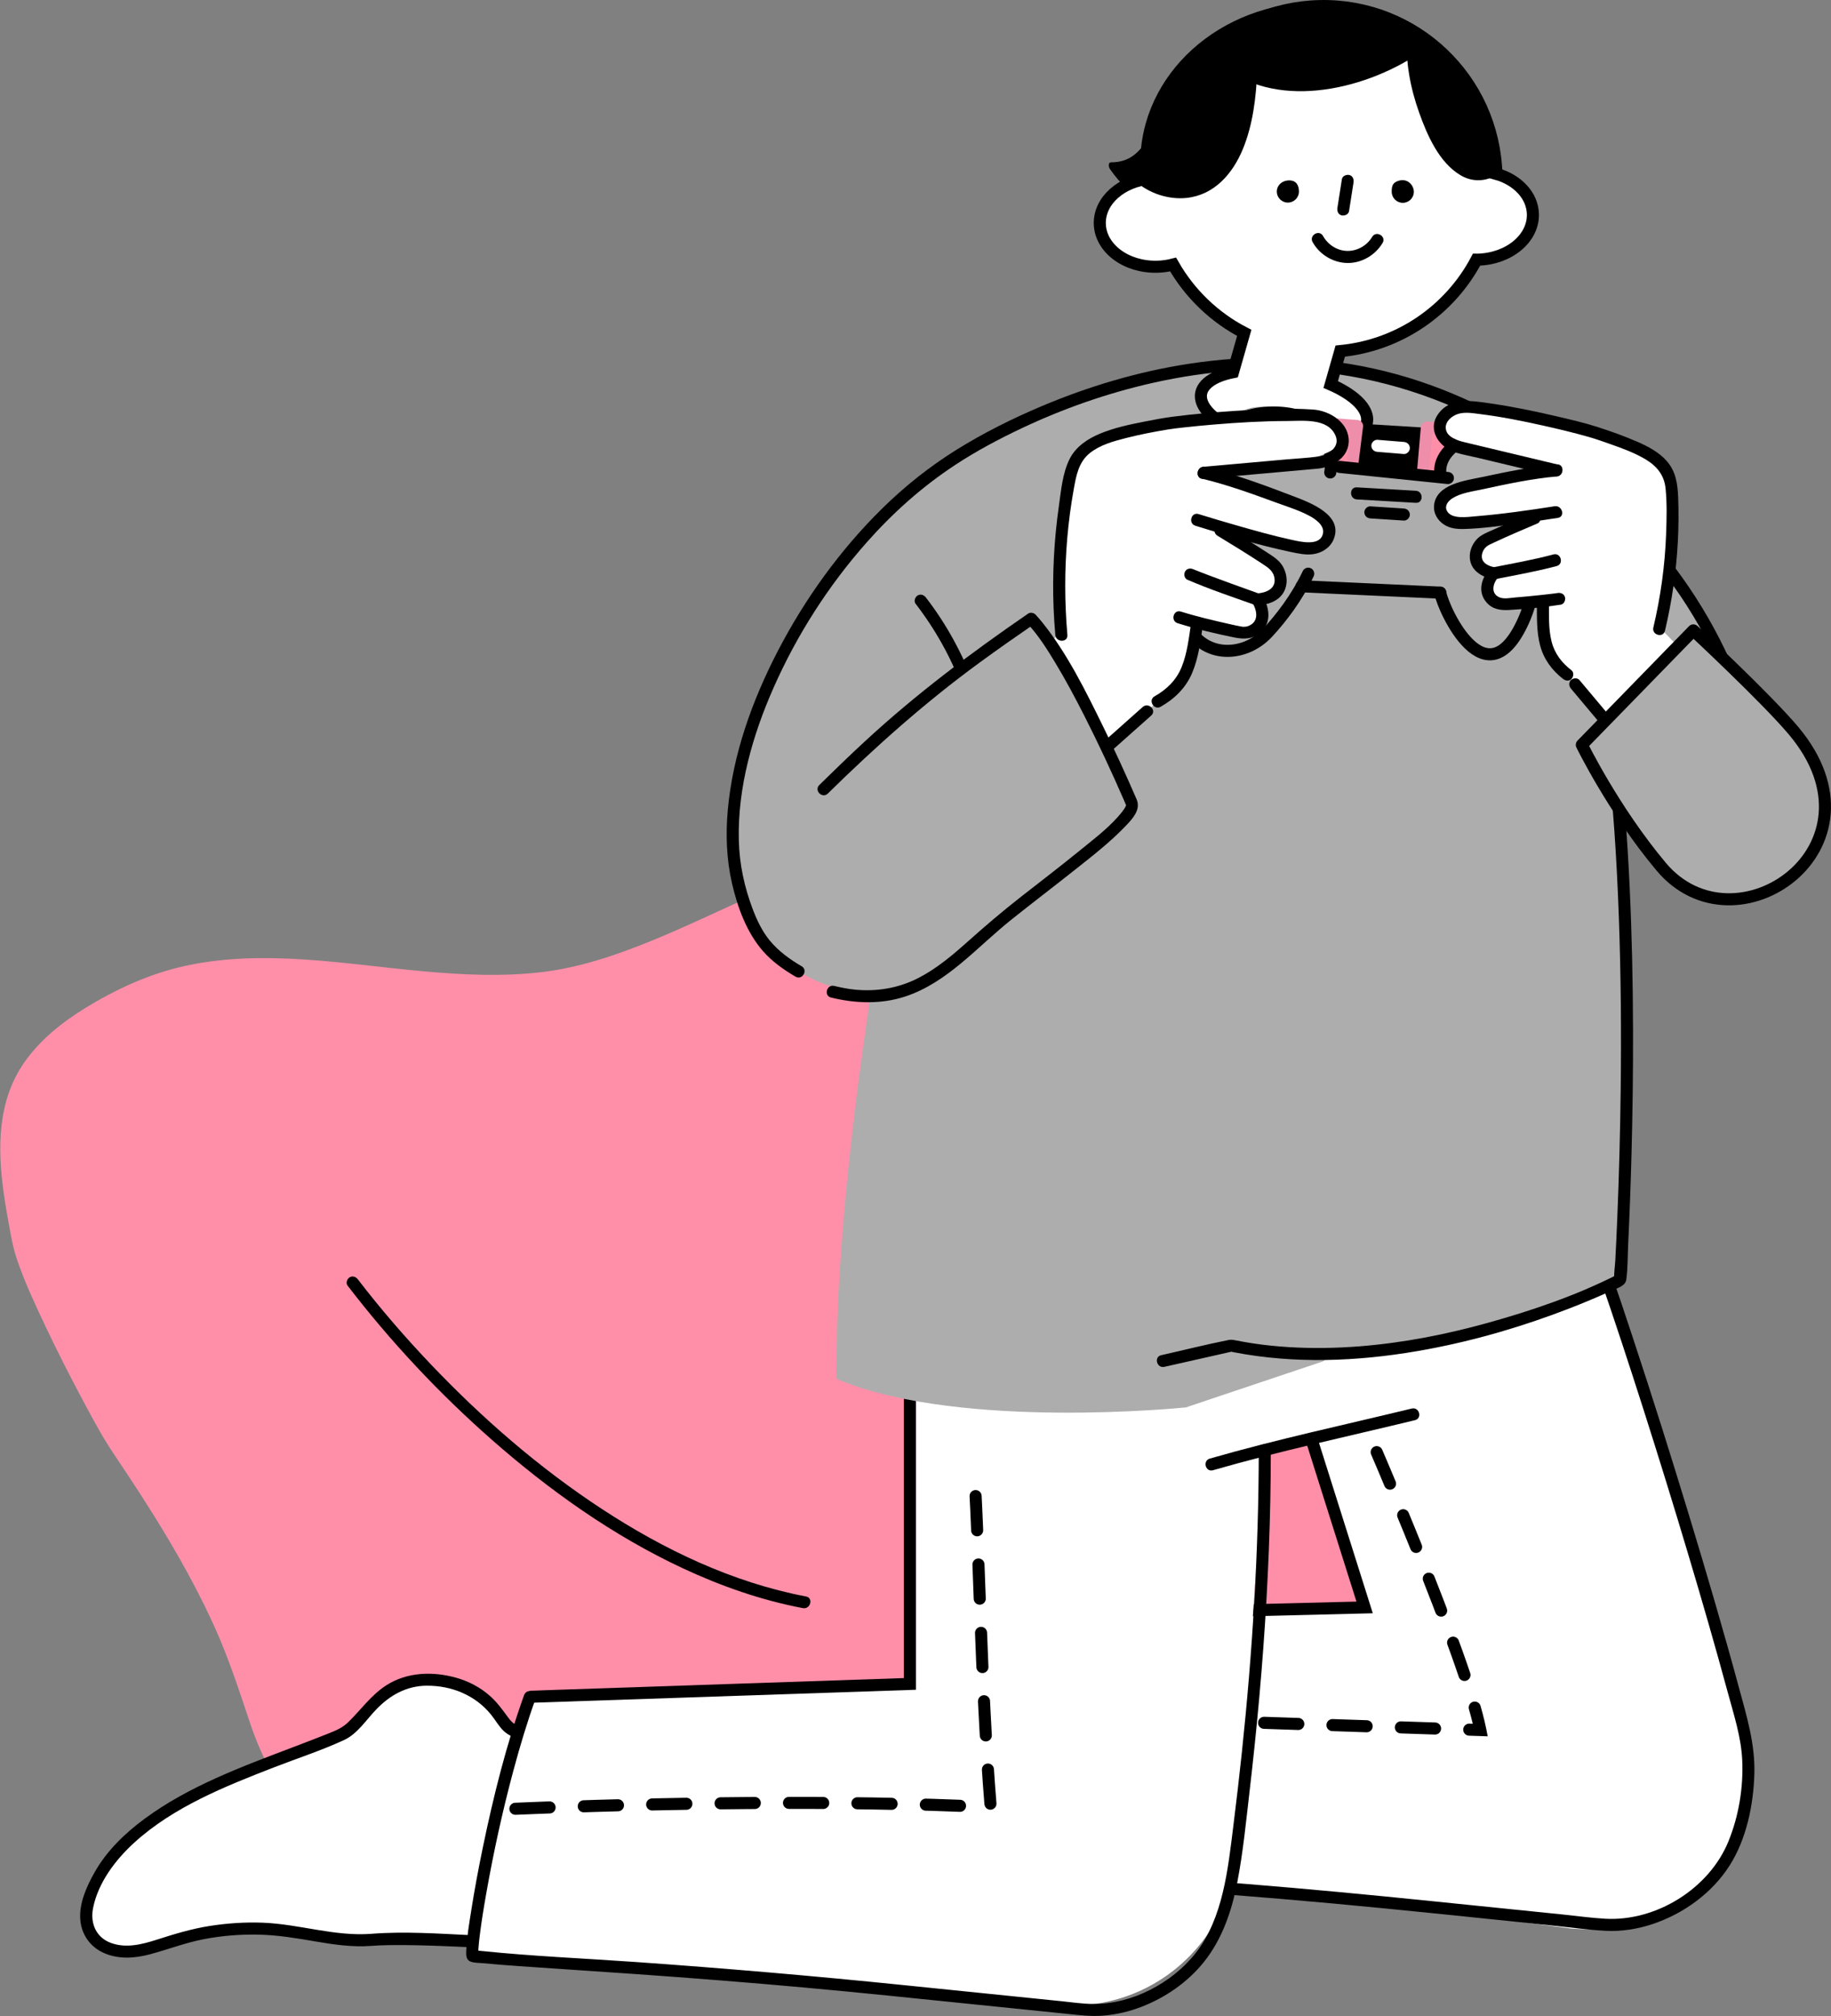 <?xml version="1.0" encoding="UTF-8"?>
<svg id="_レイヤー_2" data-name="レイヤー 2" xmlns="http://www.w3.org/2000/svg" viewBox="0 0 227.571 250.514">
  <rect x="0" y="0" width="227.571" height="250.514" fill="#808080" stroke="none"/>
  <defs>
    <style>
      .cls-1, .cls-2 {
        fill: #adadad;
      }

      .cls-3 {
        stroke: #ee8eab;
      }

      .cls-3, .cls-4, .cls-5, .cls-6, .cls-2, .cls-7 {
        stroke-width: 1.5px;
      }

      .cls-3, .cls-8 {
        fill: #ff8fa9;
      }

      .cls-3, .cls-2 {
        stroke-linejoin: round;
      }

      .cls-4, .cls-5, .cls-9, .cls-6, .cls-7 {
        stroke-miterlimit: 10;
      }

      .cls-4, .cls-5, .cls-9, .cls-2, .cls-7 {
        stroke: #000;
      }

      .cls-4, .cls-5, .cls-6, .cls-7 {
        fill: none;
      }

      .cls-5, .cls-6, .cls-7 {
        stroke-linecap: round;
      }

      .cls-10, .cls-9 {
        fill: #fff;
      }

      .cls-9 {
        stroke-width: 1.5px;
      }

      .cls-6 {
        stroke: #adadad;
      }

      .cls-7 {
        stroke-dasharray: 4.252 4.252 4.252 4.252 4.252 4.252;
      }
    </style>
  </defs>
  <g id="_レイヤー_32" data-name="レイヤー 32">
    <g>
      <g>
        <path class="cls-8" d="M127.244,224.283c-15.216,1.94-24.794,4.503-38.861,10.619-7.125,3.098-32.515,5.695-46.707-6.809-15.163-13.36-4.167-14.515-26.869-47.775-2.781-4.075-11.581-21.08-12.521-25.924-2.781-14.324-3.732-23.322,14.66-31.594,15.735-7.077,34.037.981,51.132-1.347,14.103-1.92,28.331-12.841,42.434-14.761,8.33-1.134,17.883-1.913,24.07,3.779,7.426,6.831,5.732,18.627,6.564,28.683.975,11.784,6.413,23.145,14.979,31.296,6.47,6.156,14.762,10.693,19.305,18.383,4.542,7.69,2.407,20.321-6.388,21.874"/>
        <path class="cls-8" d="M127.244,223.533c-9.038,1.156-17.966,2.844-26.61,5.772-2.186.741-4.351,1.544-6.497,2.394-2.064.817-4.355,1.837-6.245,2.602-2.043.826-4.245,1.282-6.412,1.639-6.534,1.076-13.367,1.066-19.898-.008-7.272-1.196-14.341-3.846-19.882-8.821-2.966-2.664-5.665-5.494-7.447-9.062-.693-1.386-1.182-2.715-1.705-4.273-.574-1.709-1.106-3.432-1.698-5.135-1.894-5.455-4.377-10.669-7.217-15.692-2.299-4.067-4.805-8.016-7.417-11.889-1.472-2.182-2.792-4.431-4.05-6.744-1.613-2.965-3.152-5.971-4.622-9.009-1.331-2.752-2.641-5.533-3.704-8.401-.935-2.523-1.337-5.192-1.753-7.842-.445-2.836-.751-5.733-.499-8.603.225-2.571,1.01-5.054,2.419-7.224,1.717-2.644,4.219-4.694,6.856-6.37,3.832-2.433,8.058-4.405,12.502-5.384,4.621-1.018,9.398-1.048,14.101-.756,9.76.606,19.526,2.673,29.331,1.632,9.462-1.005,18.045-5.519,26.617-9.321,4.276-1.896,8.632-3.697,13.183-4.824,4.214-1.043,8.694-1.515,13.032-1.572,4.135-.054,8.454.455,12.069,2.61,3.457,2.061,5.715,5.431,6.859,9.238,1.18,3.928,1.362,8.077,1.487,12.15.131,4.259.173,8.52.888,12.733,1.527,8.985,5.603,17.516,11.585,24.386,2.965,3.405,6.452,6.237,9.977,9.034,3.459,2.745,6.962,5.512,9.808,8.915,2.376,2.841,4.097,6.044,4.558,9.753.395,3.177.019,6.59-1.466,9.459-1.357,2.623-3.612,4.522-6.55,5.062-.948.174-.546,1.62.399,1.446,6.913-1.273,9.688-8.86,9.198-15.148-.292-3.743-1.652-7.101-3.878-10.107-2.657-3.588-6.064-6.491-9.531-9.265-3.578-2.863-7.236-5.644-10.371-9.006-3.159-3.389-5.801-7.244-7.868-11.389-2.066-4.143-3.533-8.583-4.347-13.141-.768-4.298-.774-8.664-.913-13.015-.132-4.135-.344-8.367-1.557-12.35-1.181-3.879-3.43-7.336-6.831-9.614-3.541-2.371-7.882-3.155-12.075-3.247-2.226-.049-4.452.093-6.665.32-2.187.224-4.387.478-6.541.921-9.524,1.957-18.097,6.951-27.029,10.573-4.302,1.745-8.77,3.264-13.398,3.823-4.97.601-9.997.354-14.968-.103-9.693-.89-19.629-2.755-29.3-.691-4.502.961-8.796,2.932-12.699,5.35-2.832,1.755-5.486,3.887-7.416,6.63-3.376,4.797-3.373,10.659-2.597,16.244.226,1.628.513,3.247.817,4.861.221,1.175.453,2.314.841,3.446.975,2.839,2.252,5.583,3.537,8.291,1.494,3.151,3.073,6.263,4.722,9.336,1.178,2.195,2.357,4.421,3.75,6.49,4.629,6.876,9.088,13.905,12.52,21.47,1.78,3.924,3.088,7.988,4.458,12.064,1.098,3.267,2.52,6.28,4.684,8.984,3.751,4.686,8.634,8.575,14.138,10.97,6.858,2.985,14.448,4.111,21.892,4.079,3.205-.014,6.412-.253,9.58-.745,2.258-.35,4.551-.806,6.689-1.635,2.037-.79,4.024-1.716,6.055-2.526,2.154-.859,4.326-1.673,6.52-2.424,4.199-1.437,8.478-2.628,12.817-3.562,4.55-.98,9.152-1.694,13.767-2.284.944-.121.956-1.622,0-1.5h0Z"/>
      </g>
      <path d="M43.193,159.744c5.343,6.959,11.375,13.402,17.968,19.192,7.158,6.286,15.043,11.897,23.696,15.937,4.763,2.224,9.756,3.97,14.927,4.955.943.18,1.347-1.265.399-1.446-9.127-1.74-17.646-5.81-25.379-10.876-7.785-5.1-14.867-11.259-21.277-17.993-3.189-3.35-6.221-6.856-9.038-10.525-.248-.324-.642-.487-1.026-.269-.318.181-.515.705-.269,1.026h0Z"/>
      <path class="cls-10" d="M216.324,212.464l-26.377-83.504-38.842,12.269,18.483,58.512-45.915,1.136-.667,29.129,72.389,9.653c11.219.807,21.775-5.112,21.775-18.853v-0c.006-.078 0-.154.005-.232.26-2.655.002-5.404-.852-8.109Z"/>
      <polyline class="cls-4" points="151.124 141.229 169.607 199.741 123.692 200.877"/>
      <path class="cls-7" d="M131.614,213.231l52.372,1.744c-1.776-9.052-13.861-36.816-13.861-36.816"/>
      <path d="M194.645,147.417c1.54,3.671,2.85,7.443,4.152,11.204,1.875,5.417,3.66,10.864,5.404,16.324,1.933,6.052,3.81,12.123,5.628,18.211,1.7,5.691,3.354,11.398,4.907,17.131.746,2.753,1.665,5.538,1.799,8.403.159,3.418-.42,6.948-1.712,10.121-2.387,5.864-8.964,9.954-15.278,9.614-1.789-.096-3.581-.351-5.364-.533-1.918-.196-3.837-.391-5.755-.587-3.472-.354-6.943-.708-10.415-1.062-7.688-.785-15.38-1.517-23.083-2.138-6.298-.508-12.601-.952-18.905-1.374-3.814-.255-7.637-.462-11.442-.829-.261-.025-.521-.052-.782-.081-.119-.013-.238-.027-.358-.041-.075-.009-.434-.057-.194-.024l.448.345c.061.13.052.368.062.076.005-.168.005-.337.014-.505.031-.545.093-1.089.158-1.631.212-1.76.502-3.511.809-5.257.903-5.144,2.022-10.256,3.374-15.3.814-3.037,1.72-6.052,2.783-9.012.327-.91-1.122-1.302-1.446-.399-2.728,7.602-4.574,15.549-6.01,23.489-.455,2.517-.905,5.057-1.13,7.608-.043.491-.182,1.223.086,1.676.334.564,1.649.504,2.253.562,5.047.482,10.12.734,15.178,1.08,8.622.589,17.239,1.252,25.845,2.042,9.05.831,18.088,1.798,27.129,2.721,2.241.229,4.495.552,6.743.673,1.982.107,4-.216,5.878-.847,3.83-1.286,7.36-3.83,9.545-7.259,2.105-3.303,2.971-7.548,3.081-11.413.106-3.708-.965-7.197-1.926-10.735-1.943-7.158-4.035-14.276-6.191-21.372-2.234-7.35-4.544-14.678-6.953-21.972-1.847-5.592-3.721-11.184-5.837-16.681-.339-.88-.686-1.757-1.051-2.627-.158-.376-.495-.636-.922-.524-.353.093-.68.549-.524.922h0Z"/>
      <g>
        <path class="cls-10" d="M91.401,214.499c-6.289-.65-24.501,3.484-28.246.079-1.098-.999-2.336-4.52-7.517-5.586-8.46-1.74-10.181,5.311-13.338,6.619-9.868,4.087-24.874,8.243-30.001,17.613-1.229,2.247-2.326,5.088-.938,7.24.997,1.546,3.013,2.157,4.849,2.044s3.576-.815,5.332-1.364c4.484-1.402,9.269-1.832,13.931-1.252,3.555.442,7.087,1.465,10.656,1.157,7.195-.62,36.178,1.769,36.167,1.578"/>
        <path d="M91.401,213.749c-2.293-.227-4.648.038-6.931.254-3.0.283-5.992.639-8.995.894-2.735.232-5.52.44-8.262.196-.933-.083-1.904-.224-2.773-.59-.598-.251-.96-.636-1.359-1.187-.662-.914-1.333-1.82-2.181-2.573-1.203-1.068-2.637-1.821-4.183-2.259-2.913-.825-6.133-.727-8.728.95-1.867,1.207-3.107,2.995-4.668,4.528-.714.702-1.454,1.027-2.426,1.416-1.487.595-2.985,1.163-4.482,1.733-6.331,2.412-12.909,4.818-18.411,8.867-2.484,1.828-4.76,4.023-6.278,6.736-.96,1.715-1.874,3.727-1.751,5.739.115,1.891,1.22,3.476,2.955,4.235,1.837.804,3.838.655,5.735.149,2.219-.592,4.343-1.42,6.607-1.861,2.279-.444,4.605-.63,6.925-.576,2.36.056,4.663.442,6.983.841,2.298.395,4.614.735,6.951.558.753-.057,1.506-.085,2.261-.096,2.217-.032,4.436.035,6.652.116,5.434.2,10.863.535,16.288.886,3.52.228,7.047.558,10.573.676.483.016.903-.014,1.116-.555.353-.898-1.096-1.288-1.446-.399l-.001.002.345-.448c.167-.119.508-.077.168-.094-.159-.008-.319-.011-.478-.018-.552-.026-1.103-.061-1.655-.096-1.876-.118-3.751-.247-5.626-.371-5.22-.346-10.441-.681-15.667-.929-4.139-.196-8.36-.499-12.5-.176-4.544.354-8.971-1.21-13.496-1.381-2.22-.084-4.443.064-6.637.411-2.249.355-4.387,1.01-6.549,1.703-1.844.591-3.839,1.099-5.725.388-1.846-.696-2.557-2.473-2.182-4.338.638-3.173,2.802-6.006,5.15-8.14,4.857-4.411,11.247-6.964,17.282-9.306,2.905-1.127,5.912-2.103,8.745-3.406,1.68-.772,2.782-2.539,4.031-3.829,1.702-1.757,3.742-2.91,6.241-2.931,3.094-.026,6.043,1.171,8.004,3.585.524.645.939,1.409,1.534,1.993.583.572,1.369.907,2.144,1.128,2.248.64,4.722.567,7.033.47,5.624-.236,11.191-1.216,16.813-1.438.949-.037,1.904-.05,2.851.044.96.095.953-1.405,0-1.5h0Z"/>
      </g>
      <path class="cls-10" d="M176.776,136.652l-63.686,3v69.594l-47.231,1.596-6.922,31.795,72.896,6.505c11.219.807,20.969-7.634,21.775-18.853v-0c.006-.08 0-.159.005-.239.123-.906.209-1.825.209-2.765l3.376-47.101,15.499-3.725,4.077-39.808Z"/>
      <path d="M156.449,180.185c-.005,12.551-.78,25.09-2.101,37.569-.313,2.958-.656,5.912-1.025,8.863-.359,2.878-.673,5.779-1.359,8.601-.647,2.664-1.645,5.304-3.358,7.476-1.516,1.922-3.484,3.465-5.662,4.57-2.183,1.108-4.627,1.765-7.082,1.75-1.302-.008-2.607-.206-3.901-.338-1.407-.144-2.814-.287-4.22-.431-5.176-.528-10.351-1.055-15.527-1.583-11.054-1.129-22.122-2.079-33.206-2.861-6.382-.45-12.798-.713-19.163-1.371-.186-.019-.371-.039-.557-.061-.088-.01-.176-.021-.264-.032-.061-.007-.336-.045-.091-.011l.448.345c.061.13.052.368.062.076.005-.168.005-.337.014-.505.031-.545.093-1.089.158-1.631.212-1.76.502-3.511.809-5.257.903-5.144,2.022-10.256,3.374-15.3.814-3.037,1.72-6.052,2.783-9.012.327-.91-1.122-1.302-1.446-.399-2.216,6.176-3.812,12.578-5.139,18.998-.539,2.607-1.029,5.226-1.442,7.856-.253,1.611-.532,3.246-.604,4.878-.022.494-.046,1.126.495,1.359.462.199,1.156.172,1.655.221,1.477.146,2.957.253,4.437.359,4.822.344,9.648.646,14.47.986,6.995.494,13.987,1.043,20.971,1.674,7.104.642,14.198,1.387,21.295,2.111,3.666.374,7.331.747,10.997,1.122,1.65.169,3.289.397,4.95.25,1.603-.142,3.178-.512,4.677-1.096,2.972-1.157,5.705-3.042,7.712-5.536,2.291-2.848,3.48-6.352,4.167-9.901.719-3.713,1.086-7.512,1.524-11.266.455-3.898.862-7.802,1.212-11.711.729-8.146,1.208-16.316,1.372-24.494.042-2.089.062-4.179.063-6.268 0-.965-1.499-.966-1.5,0h0Z"/>
      <polyline class="cls-4" points="113.09 139.652 113.09 209.246 65.859 210.843"/>
      <path class="cls-7" d="M64.057,224.759c16.828-.706,40.558-1.126,59.075-.198-1.282-15.633-1.474-34.656-2.125-42.592"/>
      <path d="M150.762,182.693c8.285-2.391,16.727-4.187,25.102-6.221.937-.228.54-1.674-.399-1.446-8.376,2.035-16.818,3.83-25.102,6.221-.925.267-.532,1.715.399,1.446h0Z"/>
      <path class="cls-1" d="M200.833,159.791c-8.156,3.489-18.915,6.668-36.706,8.686-1.857.211-16.888,5.668-16.888,5.668,0,0-27.438,2.816-42.542-3.319.884-26.797,5.514-67.231,5.514-67.231,0,0,1.608-7.971,1.208-13.589-.967-13.561,5.263-26.69,15.597-35.525,13.225-11.307,46.085-12.767,60.819-.669,19.081,15.668,14.292,104.658,12.999,105.98Z"/>
      <path class="cls-1" d="M211.72,97.007c-7.874-1.808-14.249-8.001-17.782-15.266-1.394-2.866-2.421-6.068-1.907-9.214s2.941-6.146,6.115-6.448c3.71-.353,6.727,2.799,9.042,5.719,3.789,4.78,7.522,9.975,8.389,16.013.243,1.695.244,3.468-.367,5.067s-1.916,3-3.582,3.395"/>
      <path class="cls-1" d="M112.432,122.233c-4.971,2.11-11.037.621-15.049-2.994s-6.097-9.04-6.418-14.431c-.322-5.391.981-10.766,2.891-15.818,5.991-15.845,21.783-34.417,39.179-39.135,9.261-2.512,5.659,4.239,5.6,11.012-.176,20.191-9.001,40.164-23.812,53.888l-2.392,7.478Z"/>
      <path class="cls-6" d="M164.127,168.477l-16.888,5.668s-27.438,2.816-42.542-3.319c0-27.874,7.245-64.632,7.245-64.632"/>
      <path d="M195.878,73.591c1.935,6.03,2.97,12.345,3.728,18.619.876,7.247,1.338,14.542,1.6,21.835.254,7.065.31,14.137.228,21.207-.063,5.416-.206,10.832-.431,16.244-.071,1.699-.15,3.398-.24,5.096-.04.764-.18,1.585-.134,2.35.002.032-.004.066-.006.099l.371-.647c-5.063,2.574-10.573,4.45-16.029,5.971-5.221,1.455-10.57,2.504-15.977,2.93-2.948.232-5.913.28-8.865.095-1.429-.09-2.856-.231-4.272-.443-.745-.111-1.487-.239-2.226-.385-.314-.062-.595-.12-.91-.057-2.81.562-5.598,1.264-8.393,1.894-.941.212-.543,1.658.399,1.446,1.599-.361,3.197-.722,4.796-1.083l2.971-.671c.226-.051.454-.095.678-.153.016-.004.034-.01.05-.011-.394.025.067.092.212.12.471.091.943.175,1.416.251,7.533,1.221,15.244.747,22.717-.661,6.002-1.13,11.893-2.873,17.584-5.085,1.728-.672,3.441-1.386,5.126-2.159.631-.289,1.74-.567,1.852-1.358.204-1.435.168-2.947.238-4.391.178-3.69.313-7.381.412-11.074.14-5.205.208-10.413.193-15.62-.018-5.939-.142-11.879-.423-17.812-.283-5.989-.719-11.975-1.438-17.928-.64-5.292-1.473-10.586-2.83-15.746-.289-1.099-.605-2.19-.952-3.272-.294-.915-1.742-.524-1.446.399h0Z"/>
      <path d="M218.032,90.478c-2.095-7.688-5.806-14.826-10.722-21.084-4.269-5.434-9.417-10.167-15.102-14.086-6.495-4.477-13.77-7.811-21.488-9.509-7.561-1.664-15.376-1.761-23.015-.585-6.279.967-12.407,2.795-18.255,5.264-3.633,1.534-7.183,3.305-10.535,5.389-3.359,2.088-6.467,4.558-9.285,7.333-5.22,5.14-9.589,11.203-12.959,17.701-3.184,6.139-5.596,12.844-6.217,19.767-.272,3.033-.161,6.123.524,9.098.679,2.949,1.817,6.084,3.827,8.393,1.141,1.311,2.581,2.332,4.074,3.203.835.487,1.591-.808.757-1.295-1.48-.863-2.867-1.867-3.963-3.196-.94-1.14-1.589-2.504-2.11-3.877-1.056-2.78-1.665-5.616-1.737-8.593-.159-6.522,1.709-13.041,4.325-18.961,2.887-6.534,6.807-12.657,11.539-18.008,3.259-3.686,6.917-6.956,11.03-9.66,2.621-1.723,5.408-3.207,8.241-4.547,5.178-2.449,10.623-4.356,16.21-5.624,7.079-1.606,14.41-2.129,21.63-1.287,8.118.947,15.935,3.716,22.941,7.904,5.541,3.313,10.613,7.416,15.007,12.144,5.11,5.499,9.288,11.908,12.003,18.919.71,1.832,1.319,3.701,1.835,5.596.253.93,1.7.535,1.446-.399h0Z"/>
      <path d="M159.421,2.292c-.28-1.572-2.891,3.95-4.005,6.742-1.114,2.792-1.321,5.446-1.735,8.424-.37,2.659-2.847,6.904-8.121,8.277-1.912.498-5.033-1.047-7.602-4.719-.212-.302-.233-.846.136-.846,2.398,0,4.621-1.253,6.428-7.693,1.317-4.694,9.395-9.014,13.917-10.088"/>
      <ellipse cx="163.854" cy="20.263" rx="22.129" ry="20"/>
      <path class="cls-9" d="M185.982,21.601c-.355-11.787-10.144-21.106-21.956-20.845-11.688.258-20.971,9.801-21.006,21.426-3.603.3-6.393,2.728-6.329,5.619.067,3.037,3.254,5.43,7.119,5.344.695-.015,1.363-.112,1.993-.274,2.061,3.621,5.141,6.579,8.842,8.492l-1.396,4.885c-2.752.547-4.359,1.835-3.925,3.513.662,2.557,5.794,5.041,11.462,5.548s9.728-1.155,9.066-3.713c-.362-1.399-2.068-2.774-4.462-3.818l1.186-4.149c7.391-.712,13.654-5.133,16.942-11.364.043-0.0.084.003.127.002,3.865-.085,6.944-2.616,6.877-5.653-.051-2.323-1.931-4.265-4.542-5.013Z"/>
      <g>
        <path d="M170.544,29.434c-.64,1.072-1.832,1.765-3.087,1.746-1.259-.019-2.416-.77-3.022-1.858-.469-.844-1.766-.088-1.295.757.861,1.547,2.542,2.572,4.317,2.601,1.777.029,3.479-.975,4.382-2.489.496-.831-.8-1.586-1.295-.757h0Z"/>
        <path d="M166.78,22.271c-.186,1.19-.371,2.379-.557,3.569-.06.386.098.826.524.923.359.082.858-.109.923-.524.186-1.19.371-2.379.557-3.569.06-.386-.098-.826-.524-.923-.359-.082-.858.109-.923.524h0Z"/>
        <path d="M175.724,23.806c-.013-.759-.75-1.698-1.898-1.343-.726.224-.865.63-.852,1.389s.639,1.365,1.398,1.352,1.365-.639,1.352-1.398Z"/>
        <path d="M161.443,23.776c-.013-.759-.339-1.318-1.098-1.357-1.014-.052-1.664.644-1.652,1.403s.639,1.365,1.398,1.352,1.365-.639,1.352-1.398Z"/>
      </g>
      <path d="M154.76,8.882c-.128,2.78-.453,5.59-1.356,8.237-.552,1.618-1.358,3.211-2.616,4.396-1.704,1.605-3.949,1.95-6.08,1.308-.611-.184-.839-.279-1.381-.573-.216-.117-.426-.244-.629-.382-.054-.037-.355-.261-.187-.13-.09-.071-.178-.144-.264-.22-.722-.636-1.786.421-1.06,1.06,1.669,1.47,4.083,2.251,6.295,2.015,3.452-.368,5.731-3.014,6.991-6.072,1.249-3.032,1.637-6.39,1.787-9.64.045-.965-1.455-.962-1.5,0h0Z"/>
      <path d="M175.002,5.667c-.211,1.206-.054,2.449.145,3.646.266,1.595.695,3.165,1.238,4.687.998,2.801,2.472,6.2,5.155,7.784,1.346.795,2.867.811,4.245.089.855-.448.098-1.743-.757-1.295-.929.487-1.818.439-2.691-.065-1.057-.611-1.844-1.636-2.486-2.651-1.594-2.521-2.597-5.472-3.158-8.39-.126-.656-.226-1.316-.269-1.982-.018-.272-.027-.545-.022-.817.003-.126.009-.251.018-.377.017-.235-.004-.046.028-.23.165-.944-1.28-1.349-1.446-.399h0Z"/>
      <polygon points="166.047 72.578 168.657 52.62 177.332 53.153 175.651 72.578 166.047 72.578"/>
      <path class="cls-3" d="M156.54,68.627l1.742-13.623c.2-1.566,2.035-2.697,4.119-2.54l6.265.472-2.397,19.21-5.847-.176c-2.317-.07-4.103-1.608-3.882-3.344Z"/>
      <path class="cls-3" d="M185.627,68.925l1.041-12.061c.156-1.807-1.592-3.368-3.892-3.474l-5.436-.251-1.664,19.225h5.273c2.467,0,4.512-1.503,4.679-3.438Z"/>
      <path class="cls-1" d="M190.525,58.489c-2.701-7.934-9.942-4.758-11.517.22l-12.51-.691c-.114-.946-.328-1.816-.666-2.573-1.833-4.102-10.032-6.53-12.323-3.638-3.916,4.942-8.727,12.691-6.901,22.54,1.857,10.018,10.415,7.104,15.986-1.456l16.413.752c1.457,6.542,7.255,11.668,11.517,1.998,1.73-3.924,2.037-11.169,0-17.152Z"/>
      <g>
        <path class="cls-5" d="M161.775,72.854l17.232.789"/>
        <path class="cls-5" d="M165.333,58.709c.268-1.308-.213-4.233-.59-4.824-2.043-3.198-8.875-3.249-11.245-1.378-4.736,3.737-8.774,17.713-6.283,24.424,1.818,4.899,7.289,4.973,10.344,1.676,1.64-1.77,3.593-4.28,5.036-7.319"/>
        <path class="cls-5" d="M179.955,59.4l-13.457-1.381"/>
        <path class="cls-5" d="M179.007,73.643c.401,2.197,5.728,13.698,10.331,3.513,2.425-5.365,3.148-17.081-.012-21.005-3.451-4.285-10.583-1.323-10.319,2.558"/>
        <path d="M168.643,62.059c2.135.124,4.27.247,6.404.371l.922.053c.964.056.961-1.444,0-1.5-2.135-.124-4.27-.247-6.404-.371l-.922-.053c-.964-.056-.961,1.444,0,1.5h0Z"/>
        <path d="M170.32,64.418c1.211.078,2.423.156,3.634.234l.523.034c.392.025.767-.363.75-.75-.019-.428-.33-.723-.75-.75-1.211-.078-2.423-.156-3.634-.234l-.523-.034c-.392-.025-.767.363-.75.75.019.428.33.723.75.75h0Z"/>
        <path class="cls-10" d="M171.191,56.148c.958.078,1.915.156,2.873.234l.414.034c.392.032.767-.368.75-.75-.019-.433-.33-.716-.75-.75-.958-.078-1.915-.156-2.873-.234l-.414-.034c-.392-.032-.767.368-.75.75.019.433.33.716.75.75h0Z"/>
      </g>
      <path class="cls-10" d="M117.457,89.76c4.669-3.614,9.964-7.651,14.633-11.265-.927-6.435-.198-20.174,3.014-22.857,2.526-2.11,10.376-2.941,13.333-3.409,2.2-.348,18.085-3.497,18.379,2.047.198,3.727-16.959,4.456-16.959,4.456,0,0,17.346,4.447,15.16,8.106-1.879,3.145-9.42-.189-11.508-.63,8.263,5.554,6.102,7.508,2.777,8.281.873,1.908.939,5.155-7.517,3.09.475,3.157-2.097,8.487-4.894,9.599-2.419,2.12-26.45,23.808-26.45,23.808l-7.213-15.831"/>
      <g>
        <path d="M132.664,78.901c-.351-4.016-.361-8.057-.013-12.073.175-2.021.442-4.033.801-6.03.304-1.692.598-3.389,2.023-4.515,1.284-1.015,2.95-1.467,4.507-1.861,1.723-.436,3.481-.778,5.235-1.063.607-.098,1.251-.169,1.987-.251,1.201-.133,2.404-.248,3.608-.35,3.051-.257,6.113-.435,9.175-.444,1.919-.005,5.048-.395,5.999,1.81.633,1.467-.965,2.449-2.187,2.612-1.336.178-2.699.241-4.041.361-3.392.303-6.785.606-10.177.908-.954.085-.963,1.585,0,1.5,3.199-.286,6.398-.571,9.597-.857l4.548-.406c1.787-.159,3.798-1.308,3.903-3.283.128-2.396-2.319-3.928-4.441-4.07-3.24-.217-6.527-.041-9.762.173-2.537.167-5.076.385-7.599.71-1.201.155-2.391.381-3.579.615-1.886.37-3.806.774-5.584,1.521-1.512.636-2.953,1.603-3.713,3.105-.895,1.771-1.074,3.954-1.348,5.892-.598,4.218-.827,8.481-.651,12.739.045,1.087.117,2.173.212,3.257.083.954,1.584.963,1.5,0h0Z"/>
        <path d="M151.31,66.565c1.884,1.146,3.768,2.299,5.61,3.511.724.477,1.381.903,1.491,1.845.146,1.256-1.055,1.733-2.126,1.817-.541.042-.968.612-.647,1.128.615.99.859,2.384-.459,2.914-.226.091-.433.109-.673.104-.219-.004.067.015-.093-.008-.077-.011-.153-.025-.229-.039-.446-.08-.889-.179-1.331-.279-2.037-.461-4.094-.941-6.088-1.564-.923-.288-1.318,1.159-.399,1.446,2.317.724,4.722,1.309,7.103,1.783,1.164.231,2.251.197,3.197-.627,1.375-1.197,1.149-3.069.268-4.486l-.647,1.128c1.264-.099,2.627-.498,3.28-1.688.505-.919.429-2.032-.014-2.958-.43-.898-1.225-1.388-2.03-1.914-1.084-.708-2.183-1.393-3.284-2.075-.722-.447-1.444-.892-2.17-1.333-.827-.503-1.581.793-.757,1.295h0Z"/>
        <path d="M149.382,59.479c3.088.745,6.105,1.828,9.083,2.921,1.402.515,2.895.971,4.219,1.666.778.408,1.92,1.19,1.754,2.175-.289,1.714-2.843,1.07-3.955.827-2.323-.508-4.618-1.158-6.902-1.815-1.542-.444-3.081-.898-4.613-1.372-.924-.286-1.319,1.161-.399,1.446,3.884,1.202,7.807,2.407,11.788,3.246.949.2,1.949.431,2.92.279,1.045-.163,2.031-.792,2.457-1.784,1.297-3.021-2.799-4.571-4.878-5.367-3.619-1.386-7.303-2.758-11.076-3.668-.938-.226-1.338,1.219-.399,1.446h0Z"/>
        <path d="M148.045,77.378c-.275,1.846-.48,3.777-1.186,5.52-.655,1.617-1.862,2.783-3.363,3.63-.841.475-.085,1.771.757,1.295,1.709-.965,3.11-2.326,3.893-4.144.804-1.867,1.049-3.908,1.346-5.903.06-.4-.1-.806-.524-.923-.354-.097-.863.121-.923.524h0Z"/>
        <path d="M147.565,72.033c2.778,1.2,5.671,2.165,8.521,3.178.911.324,1.303-1.125.399-1.446-1.158-.411-2.313-.828-3.467-1.249-.917-.334-1.833-.671-2.747-1.016-.394-.149-.788-.299-1.181-.453-.167-.066-.334-.132-.501-.199-.072-.029-.143-.059-.215-.088-.135-.056.141.061-.052-.022-.371-.16-.804-.11-1.026.269-.185.316-.105.864.269,1.026h0Z"/>
        <path d="M142.026,87.85c-2.263,2.013-4.525,4.026-6.788,6.038-.317.282-.633.563-.95.845-.723.643.341,1.7,1.06,1.06,2.263-2.013,4.525-4.026,6.788-6.038.317-.282.633-.563.95-.845.723-.643-.341-1.7-1.06-1.06h0Z"/>
      </g>
      <path class="cls-10" d="M217.369,89.431c-3.589-3.728-7.666-7.903-11.255-11.631,1.623-5.462,2.739-17.469.296-20.204-1.922-2.151-8.623-3.871-11.127-4.654-1.864-.582-15.237-5.334-16.198-.565-.646,3.207,14.139,6.023,14.139,6.023,0,0-15.607,1.648-14.178,5.099,1.229,2.966,8.193,1.035,10.059.918-7.873,3.764-6.247,5.734-3.462,6.827-1,1.544-1.47,4.35,6.125,3.636-.814,2.677.738,7.627,3.022,8.947,1.828,2.146,19.905,24.012,19.905,24.012l8.27-12.809"/>
      <g>
        <path d="M206.937,78.374c.861-3.633,1.401-7.343,1.598-11.072.096-1.831.11-3.666.039-5.498-.065-1.669-.281-3.217-1.419-4.516-.969-1.107-2.324-1.812-3.651-2.392-1.631-.713-3.316-1.31-5.009-1.855-1.632-.525-3.318-.909-4.986-1.3-2.739-.642-5.5-1.212-8.284-1.614-2.259-.326-4.983-.826-6.506,1.358-1.357,1.946.174,4.122,2.186,4.74.938.288,1.927.461,2.88.689,3.158.755,6.317,1.511,9.475,2.266.938.224,1.338-1.221.399-1.446-2.462-.589-4.924-1.178-7.386-1.767l-4.222-1.01c-.94-.225-2.324-.645-2.365-1.806-.025-.695.558-1.259,1.134-1.551.978-.496,2.087-.276,3.127-.147,2.631.327,5.241.849,7.828,1.427,1.896.423,3.79.875,5.659,1.407.934.266,1.852.594,2.767.918,1.47.52,2.967,1.066,4.311,1.868,1.412.843,2.334,1.962,2.5,3.637.184,1.859.134,3.772.066,5.636-.144,3.921-.682,7.812-1.587,11.629-.222.938,1.223,1.339,1.446.399h0Z"/>
        <path d="M190.341,63.751c-1.577.668-3.152,1.346-4.712,2.054-.755.343-1.607.64-2.161,1.287-.608.71-.924,1.648-.744,2.578.256,1.317,1.51,2.022,2.719,2.297l-.331-1.253c-1.019,1.205-1.486,2.843-.353,4.149.742.855,1.733.995,2.791.934,2.143-.123,4.315-.324,6.437-.661.403-.064.619-.562.524-.922-.113-.427-.524-.587-.922-.524-.119.019-.294.043-.245.036-.184.025-.369.047-.554.069-.437.053-.874.102-1.312.149-1.039.112-2.079.215-3.12.296-.59.046-1.405.23-1.972-.004-1.137-.47-.858-1.701-.213-2.464.342-.405.26-1.119-.331-1.253-.514-.117-1.115-.285-1.454-.726-.227-.296-.257-.648-.189-.944.085-.373.254-.659.531-.912.213-.194.701-.399,1.043-.559,1.756-.819,3.54-1.58,5.324-2.336.376-.159.451-.706.269-1.026-.221-.388-.655-.426-1.026-.269h0Z"/>
        <path d="M193.459,57.707c-3.081.282-6.141.907-9.163,1.555-2.064.443-5.869.853-6.068,3.61-.068.94.461,1.796,1.229,2.304.767.508,1.669.58,2.563.555,2.19-.061,4.383-.372,6.552-.658,1.685-.222,3.368-.458,5.048-.719.951-.148.547-1.593-.399-1.446-3.224.501-6.469.972-9.722,1.236-1.082.087-3.198.45-3.703-.75-.244-.581.177-1.146.776-1.511,1.077-.655,2.483-.819,3.698-1.084,3.028-.66,6.1-1.311,9.19-1.594.953-.087.962-1.588,0-1.5h0Z"/>
        <path d="M191.018,74.882c.003,1.77-.054,3.602.401,5.329.445,1.691,1.47,3.084,2.841,4.148.32.248.749.312,1.061,0,.259-.259.322-.811,0-1.061-1.212-.941-2.107-2.085-2.481-3.588-.39-1.566-.318-3.227-.321-4.828-.002-.965-1.502-.967-1.5,0h0Z"/>
        <path d="M193.073,68.894c-2.506.672-5.084,1.124-7.629,1.628-.397.079-.625.552-.524.922.114.414.524.603.922.524,2.544-.504,5.122-.957,7.629-1.628.931-.25.536-1.696-.399-1.446h0Z"/>
        <path d="M195.25,85.569c1.705,2.032,3.41,4.064,5.115,6.097.24.286.479.571.719.857.26.31.792.269,1.06,0,.307-.307.261-.749,0-1.06-1.705-2.032-3.41-4.064-5.115-6.097-.24-.286-.479-.571-.719-.857-.26-.31-.792-.269-1.06,0-.307.307-.261.749,0,1.06h0Z"/>
      </g>
      <path d="M113.791,75.014c2.446,3.175,4.421,6.698,5.814,10.458.332.897,1.782.509,1.446-.399-1.439-3.885-3.435-7.533-5.965-10.816-.249-.323-.642-.487-1.026-.269-.318.181-.516.706-.269,1.026h0Z"/>
      <g>
        <path class="cls-1" d="M102.362,98.073c8.986-8.839,14.455-13.385,25.806-21.182,5.007,5.267,12.485,22.886,12.485,22.886.956,1.624-8.895,8.696-15.647,14.101-6.293,5.037-10.976,11.97-21.517,9.355"/>
        <path d="M102.892,98.603c5.963-5.862,12.168-11.383,18.926-16.318,2.217-1.619,4.466-3.193,6.728-4.747l-.909-.117c1.379,1.463,2.471,3.194,3.506,4.908,1.302,2.155,2.489,4.378,3.628,6.622,1.754,3.455,3.396,6.971,4.94,10.525.098.224.183.458.292.677.029.059-.047-.141-.037-.127.051.069-.006.011.006-.016-.025.056-.029.122-.054.179.066-.151-.093.165-.13.227-.08.132-.188.286-.27.392-1.387,1.8-3.37,3.295-5.133,4.733-2.498,2.036-5.059,3.993-7.597,5.979-2.216,1.734-4.338,3.544-6.437,5.417-1.924,1.717-3.905,3.408-6.213,4.592-2.478,1.27-5.212,1.725-7.976,1.434-.835-.088-1.66-.254-2.476-.452-.937-.228-1.337,1.218-.399,1.446,3.045.74,6.235.855,9.239-.136,2.594-.856,4.849-2.404,6.935-4.134,2.134-1.77,4.114-3.715,6.282-5.445,2.599-2.074,5.246-4.088,7.851-6.154,2.151-1.706,4.364-3.416,6.265-5.406.848-.888,1.975-2.042,1.413-3.345-1.33-3.08-2.73-6.13-4.209-9.141-2.164-4.409-4.412-8.975-7.496-12.827-.277-.346-.566-.683-.871-1.006-.213-.226-.643-.3-.909-.117-7.13,4.901-14.023,10.069-20.377,15.953-1.89,1.75-3.743,3.541-5.58,5.347-.689.678.371,1.738,1.06,1.06h0Z"/>
      </g>
      <path class="cls-2" d="M222.94,90.827c-3.365-4.013-12.477-12.495-12.477-12.495l-13.862,14.222s3.931,8.067,9.861,15.139c9.245,11.026,28.613-2.393,16.478-16.866Z"/>
      <g>
        <path d="M174.548,2.752c-5.341-2.233-18.298-5.069-23.434,4.63,6.18,6.18,17.114,4.364,24.611-.331.344,7.246,6.267,15.901,9.319,14.976,3.487-1.057-2.574-15.963-10.496-19.275Z"/>
        <path d="M150.404,5.238c.91-1.148,5.107-2.596,5.107-2.596,0,0,.345,4.518.445,6.019s-.273,2.99-.739,4.407c-.812,2.471-.963,4.804-2.33,6.979-1.043,1.66-3.314,3.328-5.13,3.851-2.352.677-5.082-1.038-5.663-3.557-.471-2.043.34-4.16,1.334-5.97,1.775-3.231,2.971-6.329,5.836-8.505"/>
      </g>
    </g>
  </g>
</svg>